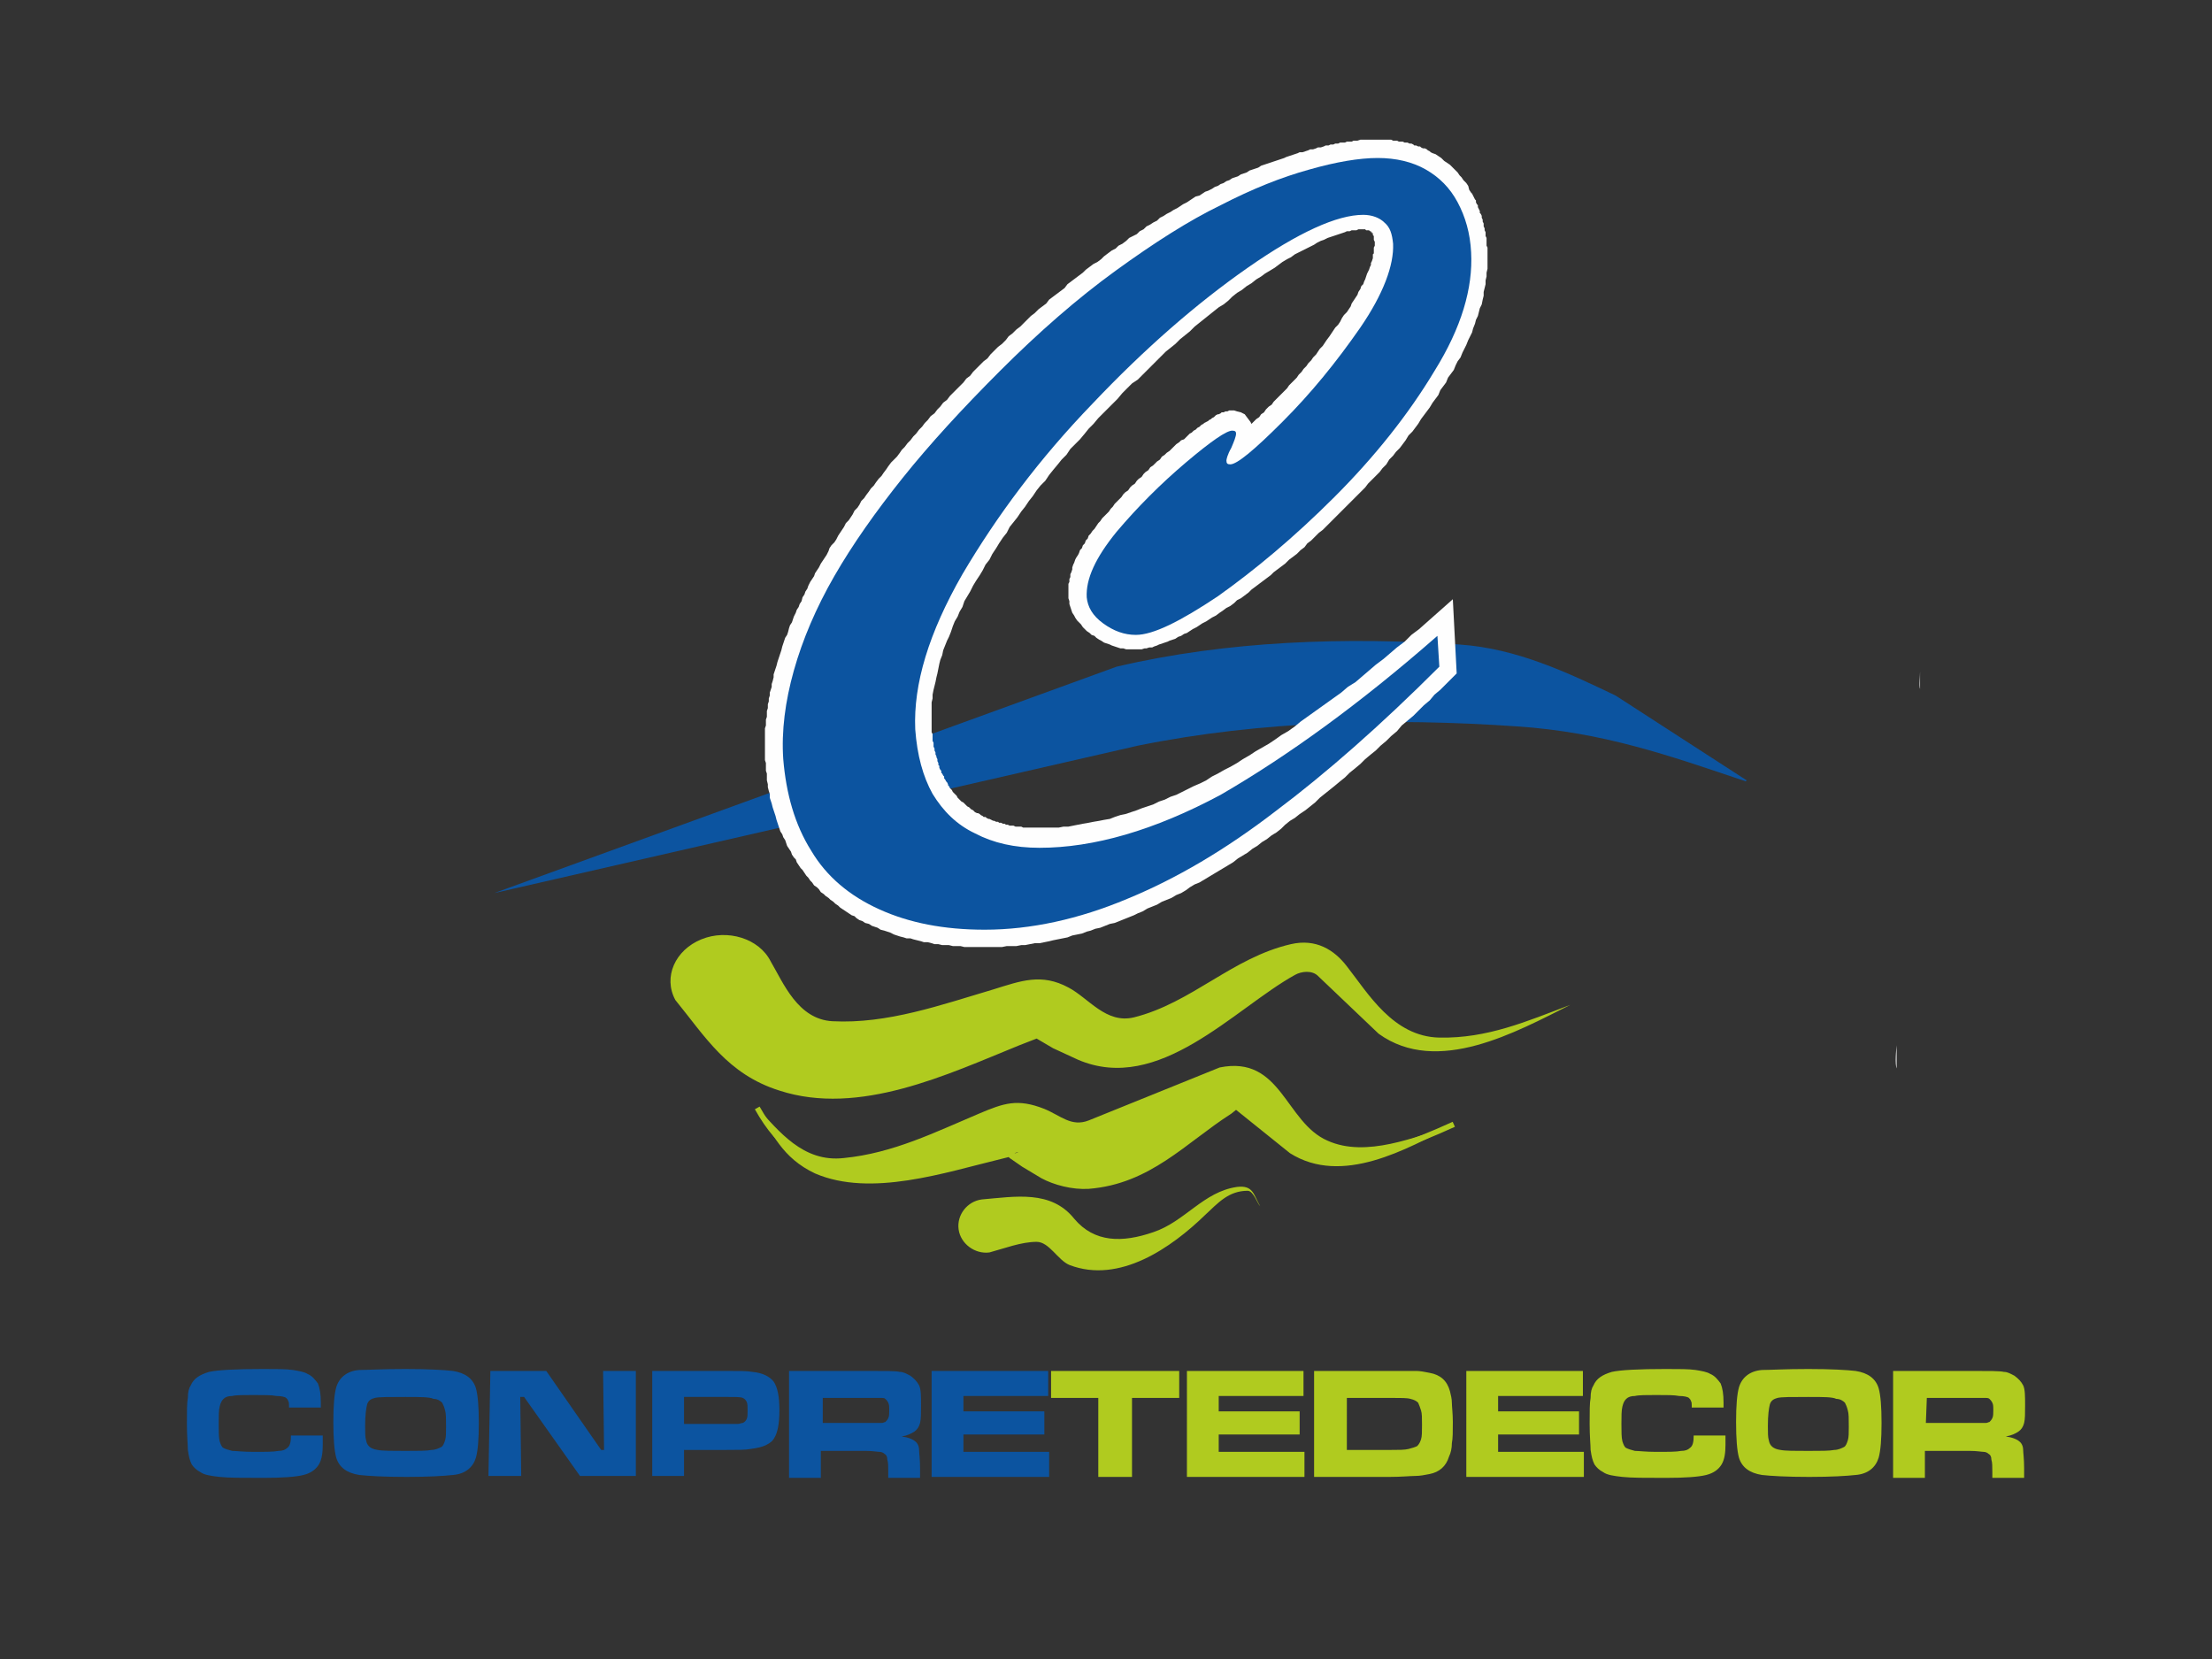 <?xml version="1.0" encoding="utf-8"?>
<!-- Generator: Adobe Illustrator 25.4.1, SVG Export Plug-In . SVG Version: 6.00 Build 0)  -->
<svg version="1.1" id="Capa_1" xmlns:xodm="http://www.corel.com/coreldraw/odm/2003"
	 xmlns="http://www.w3.org/2000/svg" xmlns:xlink="http://www.w3.org/1999/xlink" x="0px" y="0px" viewBox="0 0 229.6 172.2"
	 style="enable-background:new 0 0 229.6 172.2;" xml:space="preserve">
<rect x="0" y="0" width="229.6" height="172.2" fill="#333333" stroke="none"/>
<style type="text/css">
	.st0{fill-rule:evenodd;clip-rule:evenodd;fill:#A5A5A5;}
	.st1{fill-rule:evenodd;clip-rule:evenodd;fill:#0C54A0;}
	.st2{fill-rule:evenodd;clip-rule:evenodd;fill:#FEFEFE;}
	.st3{fill-rule:evenodd;clip-rule:evenodd;fill:#B0CB1F;}
	.st4{fill:none;stroke:#B0CB1F;stroke-width:0.567;stroke-miterlimit:10;}
</style>
<g id="Capa_x0020_1">
	<g id="_2840821858496">
		<path class="st0" d="M199.3,71.5c0-0.6,0-1.2,0-1.8C199.3,70.2,199.1,71.2,199.3,71.5z"/>
		<path class="st0" d="M196.9,110.9c0-0.8,0-1.6,0-2.4C196.8,109.1,196.6,110.4,196.9,110.9z"/>
		<path class="st1" d="M51.3,92.7l64.6-23.5c11.5-2.7,23.8-3.1,35.6-2.3c5.9,0.4,11.2,2.9,16.2,5.3l13.6,8.8l-0.1,0.1
			c-8-2.7-14.8-5.1-23.7-5.7c-13-0.9-26.6-0.6-39.4,2L51.3,92.7L51.3,92.7z"/>
		<polygon class="st2" points="100.1,98.3 99.7,98.2 99.3,98.2 98.9,98.2 98.5,98.1 98.2,98.1 97.8,98.1 97.4,98 97,98 96.7,97.9 
			96.3,97.8 95.9,97.8 95.6,97.7 95.2,97.6 94.8,97.5 94.5,97.4 94.1,97.4 93.8,97.3 93.4,97.2 93.1,97.1 92.8,97 92.4,96.8 
			92.1,96.7 91.8,96.6 91.4,96.5 91.1,96.3 90.8,96.2 90.5,96.1 90.2,95.9 89.8,95.8 89.5,95.6 89.2,95.5 88.9,95.3 88.7,95.1 
			88.4,95 88.1,94.8 87.8,94.6 87.5,94.4 87.2,94.2 87,94 86.7,93.8 86.5,93.6 86.2,93.4 86,93.2 85.7,93 85.5,92.8 85.2,92.6 
			85,92.3 84.8,92.1 84.5,91.9 84.3,91.6 84.1,91.4 83.9,91.1 83.7,90.9 83.5,90.6 83.3,90.3 83.1,90.1 82.9,89.8 82.7,89.5 
			82.6,89.2 82.4,89 82.2,88.7 82.1,88.4 81.9,88.1 81.7,87.8 81.6,87.5 81.5,87.2 81.3,86.9 81.2,86.6 81,86.3 80.9,86 80.8,85.7 
			80.7,85.4 80.6,85.1 80.5,84.7 80.4,84.4 80.3,84.1 80.2,83.8 80.1,83.4 80,83.1 79.9,82.8 79.9,82.4 79.8,82.1 79.7,81.7 
			79.7,81.4 79.6,81 79.6,80.7 79.6,80.3 79.5,80 79.5,79.6 79.5,79.2 79.4,78.9 79.4,78.6 79.4,78.3 79.4,78 79.4,77.7 79.4,77.4 
			79.4,77.1 79.4,76.8 79.4,76.5 79.4,76.2 79.4,75.9 79.4,75.6 79.5,75.3 79.5,75 79.5,74.7 79.6,74.4 79.6,74.1 79.6,73.8 
			79.7,73.5 79.7,73.1 79.8,72.8 79.8,72.5 79.9,72.2 79.9,71.9 80,71.6 80.1,71.3 80.1,71 80.2,70.7 80.3,70.3 80.3,70 80.4,69.7 
			80.5,69.4 80.6,69.1 80.7,68.7 80.8,68.4 80.9,68.1 81,67.8 81.1,67.5 81.2,67.1 81.3,66.8 81.4,66.5 81.5,66.2 81.7,65.9 
			81.8,65.6 81.9,65.2 82,64.9 82.2,64.6 82.3,64.3 82.4,64 82.6,63.6 82.7,63.3 82.9,63 83,62.7 83.2,62.4 83.3,62 83.5,61.7 
			83.6,61.4 83.8,61.1 83.9,60.8 84.1,60.4 84.3,60.1 84.5,59.8 84.6,59.5 84.8,59.2 85,58.9 85.2,58.5 85.4,58.2 85.6,57.9 
			85.8,57.6 86,57.2 86.1,56.9 86.3,56.6 86.6,56.3 86.8,56 87,55.6 87.2,55.3 87.4,55 87.6,54.7 87.8,54.3 88.1,54 88.3,53.7 
			88.5,53.4 88.7,53 89,52.7 89.2,52.4 89.4,52 89.7,51.7 89.9,51.4 90.2,51 90.4,50.7 90.7,50.4 90.9,50.1 91.2,49.7 91.5,49.4 
			91.7,49.1 92,48.7 92.2,48.4 92.5,48 92.8,47.7 93.1,47.4 93.4,47 93.6,46.7 93.9,46.4 94.2,46 94.5,45.7 94.8,45.3 95.1,45 
			95.4,44.6 95.7,44.3 96,43.9 96.3,43.6 96.6,43.2 97,42.9 97.3,42.5 97.6,42.2 97.9,41.8 98.3,41.5 98.6,41.1 98.9,40.8 
			99.3,40.4 99.6,40.1 100,39.7 100.3,39.3 100.7,39 101,38.6 101.4,38.2 101.7,37.9 102.1,37.5 102.5,37.2 102.8,36.8 103.2,36.4 
			103.6,36 104,35.7 104.4,35.3 104.7,34.9 105.1,34.6 105.5,34.2 105.9,33.9 106.3,33.5 106.6,33.2 107,32.8 107.4,32.5 
			107.8,32.1 108.2,31.8 108.6,31.5 108.9,31.1 109.3,30.8 109.7,30.5 110.1,30.2 110.5,29.9 110.8,29.5 111.2,29.2 111.6,28.9 
			112,28.6 112.4,28.3 112.7,28 113.1,27.7 113.5,27.4 113.9,27.2 114.3,26.9 114.6,26.6 115,26.3 115.4,26 115.8,25.8 116.1,25.5 
			116.5,25.3 116.9,25 117.2,24.7 117.6,24.5 118,24.3 118.3,24 118.7,23.8 119,23.5 119.4,23.3 119.7,23.1 120.1,22.9 120.4,22.6 
			120.8,22.4 121.1,22.2 121.5,22 121.8,21.8 122.2,21.6 122.5,21.4 122.8,21.2 123.2,21 123.5,20.8 123.8,20.6 124.1,20.4 
			124.5,20.3 124.8,20.1 125.1,19.9 125.4,19.8 125.8,19.6 126.1,19.4 126.4,19.3 126.7,19.1 127,19 127.3,18.8 127.6,18.7 
			127.9,18.5 128.2,18.4 128.5,18.3 128.8,18.1 129.1,18 129.4,17.9 129.7,17.7 130,17.6 130.3,17.5 130.6,17.4 130.9,17.2 
			131.2,17.1 131.5,17 131.8,16.9 132.1,16.8 132.4,16.7 132.7,16.6 133,16.5 133.3,16.4 133.5,16.3 133.8,16.2 134.1,16.1 
			134.4,16 134.7,15.9 134.9,15.8 135.2,15.8 135.5,15.7 135.8,15.6 136,15.5 136.3,15.5 136.6,15.4 136.8,15.3 137.1,15.3 
			137.4,15.2 137.6,15.1 137.9,15.1 138.1,15 138.4,15 138.6,14.9 138.9,14.9 139.1,14.8 139.3,14.8 139.6,14.8 139.8,14.7 
			140,14.7 140.3,14.7 140.5,14.6 140.7,14.6 140.9,14.6 141.2,14.5 141.4,14.5 141.6,14.5 141.8,14.5 142,14.5 142.2,14.5 
			142.4,14.5 142.6,14.5 142.8,14.5 143,14.5 143.2,14.5 143.4,14.5 143.6,14.5 143.8,14.5 144,14.5 144.2,14.5 144.4,14.5 
			144.6,14.6 144.8,14.6 145,14.6 145.2,14.7 145.4,14.7 145.6,14.7 145.8,14.8 145.9,14.8 146.1,14.8 146.3,14.9 146.5,14.9 
			146.7,15 146.8,15.1 147,15.1 147.2,15.2 147.4,15.2 147.5,15.3 147.7,15.4 147.9,15.4 148.1,15.5 148.2,15.6 148.4,15.7 
			148.5,15.8 148.7,15.9 149,16 149.3,16.2 149.6,16.4 149.9,16.7 150.2,16.9 150.5,17.1 150.8,17.4 151,17.6 151.3,17.9 
			151.5,18.2 151.7,18.4 151.9,18.7 152.2,19 152.4,19.3 152.5,19.7 152.7,20 152.8,20.1 152.9,20.3 153,20.5 153.1,20.7 
			153.2,20.8 153.2,21 153.3,21.2 153.4,21.3 153.4,21.5 153.5,21.7 153.6,21.9 153.6,22.1 153.7,22.2 153.8,22.4 153.8,22.6 
			153.9,22.8 153.9,23 154,23.2 154,23.4 154,23.5 154.1,23.7 154.1,23.9 154.2,24.1 154.2,24.3 154.2,24.5 154.3,24.7 154.3,24.9 
			154.3,25.1 154.3,25.3 154.3,25.5 154.4,25.7 154.4,25.9 154.4,26.3 154.4,26.7 154.4,27.1 154.4,27.5 154.4,27.9 154.3,28.3 
			154.3,28.7 154.2,29.1 154.2,29.5 154.1,29.9 154,30.3 154,30.7 153.9,31.1 153.8,31.6 153.6,32 153.5,32.4 153.4,32.8 
			153.2,33.2 153.1,33.6 152.9,34.1 152.8,34.5 152.6,34.9 152.4,35.3 152.2,35.8 152,36.2 151.8,36.6 151.6,37.1 151.3,37.5 
			151.1,37.9 150.9,38.4 150.6,38.8 150.3,39.2 150.1,39.7 149.8,40.1 149.5,40.5 149.3,41 149,41.4 148.7,41.8 148.4,42.3 
			148.1,42.7 147.8,43.1 147.5,43.5 147.2,44 146.9,44.4 146.6,44.8 146.2,45.2 145.9,45.7 145.6,46.1 145.3,46.5 144.9,46.9 
			144.6,47.3 144.2,47.7 143.9,48.2 143.5,48.6 143.2,49 142.8,49.4 142.4,49.8 142,50.2 141.7,50.6 141.3,51 140.9,51.4 
			140.5,51.8 140.1,52.2 139.7,52.6 139.3,53 138.9,53.4 138.5,53.8 138.1,54.2 137.7,54.6 137.3,55 136.9,55.3 136.5,55.7 
			136.1,56.1 135.7,56.4 135.4,56.8 135,57.1 134.6,57.5 134.2,57.8 133.8,58.1 133.4,58.5 133,58.8 132.6,59.1 132.2,59.4 
			131.9,59.7 131.5,60 131.1,60.3 130.7,60.6 130.3,60.9 129.9,61.2 129.6,61.5 129.2,61.8 128.8,62.1 128.4,62.3 128.1,62.6 
			127.7,62.9 127.3,63.1 126.9,63.4 126.6,63.6 126.2,63.9 125.8,64.1 125.5,64.3 125.2,64.5 124.8,64.7 124.5,64.9 124.2,65.1 
			123.8,65.3 123.5,65.5 123.2,65.7 122.9,65.8 122.6,66 122.3,66.1 122,66.3 121.7,66.4 121.4,66.5 121.2,66.6 120.9,66.7 
			120.6,66.8 120.3,66.9 120.1,67 119.8,67.1 119.6,67.2 119.3,67.2 119,67.3 118.8,67.3 118.5,67.4 118.3,67.4 118,67.4 
			117.8,67.4 117.5,67.4 117.2,67.4 116.9,67.4 116.6,67.3 116.3,67.3 116,67.2 115.7,67.1 115.4,67 115.2,66.9 114.9,66.8 
			114.6,66.7 114.3,66.5 114.1,66.4 113.8,66.2 113.6,66 113.3,65.9 113.1,65.7 112.8,65.5 112.6,65.3 112.4,65.1 112.2,64.8 
			112,64.6 111.8,64.4 111.6,64.1 111.5,63.9 111.3,63.6 111.2,63.3 111.1,63 111,62.7 111,62.4 110.9,62.1 110.9,61.8 110.9,61.6 
			110.9,61.3 110.9,61.1 110.9,60.8 110.9,60.6 111,60.4 111,60.1 111.1,59.9 111.1,59.6 111.2,59.4 111.3,59.1 111.3,58.9 
			111.4,58.6 111.5,58.4 111.6,58.1 111.7,57.9 111.9,57.6 112,57.4 112.1,57.1 112.3,56.9 112.4,56.6 112.6,56.4 112.7,56.1 
			112.9,55.9 113,55.6 113.2,55.4 113.4,55.1 113.6,54.9 113.8,54.6 114,54.3 114.2,54.1 114.4,53.8 114.6,53.6 114.9,53.3 
			115.1,53.1 115.3,52.8 115.5,52.6 115.7,52.3 115.9,52.1 116.2,51.8 116.4,51.6 116.6,51.3 116.8,51.1 117.1,50.9 117.3,50.6 
			117.5,50.4 117.8,50.2 118,49.9 118.2,49.7 118.5,49.5 118.7,49.2 118.9,49 119.2,48.8 119.4,48.5 119.7,48.3 119.9,48.1 
			120.1,47.9 120.4,47.7 120.6,47.4 120.9,47.2 121.1,47 121.4,46.8 121.6,46.6 121.9,46.3 122.1,46.1 122.4,45.9 122.6,45.7 
			122.9,45.6 123.1,45.4 123.3,45.2 123.5,45 123.7,44.9 123.9,44.7 124.1,44.6 124.3,44.4 124.5,44.3 124.7,44.1 124.9,44 
			125,43.9 125.2,43.8 125.4,43.7 125.5,43.6 125.7,43.5 125.8,43.4 126,43.3 126.1,43.2 126.2,43.1 126.4,43 126.5,43 126.7,42.9 
			126.8,42.8 127,42.8 127.2,42.7 127.4,42.7 127.6,42.6 127.8,42.6 128.1,42.6 128.4,42.7 128.8,42.8 129.2,43 129.5,43.4 
			129.8,43.8 129.9,44 130,43.9 130.2,43.7 130.4,43.5 130.7,43.3 130.9,43 131.2,42.8 131.4,42.5 131.7,42.2 132,42 132.2,41.7 
			132.5,41.4 132.8,41.1 133,40.9 133.3,40.6 133.6,40.3 133.8,40 134.1,39.7 134.3,39.5 134.6,39.2 134.8,38.9 135.1,38.6 
			135.3,38.3 135.6,38 135.8,37.7 136.1,37.4 136.3,37.1 136.6,36.8 136.8,36.5 137,36.2 137.3,35.9 137.5,35.6 137.7,35.3 
			138,34.9 138.2,34.6 138.4,34.3 138.6,34 138.9,33.7 139.1,33.4 139.3,33 139.5,32.7 139.8,32.4 140,32.1 140.2,31.8 140.3,31.5 
			140.5,31.2 140.7,30.9 140.9,30.6 141,30.3 141.2,30 141.3,29.7 141.5,29.5 141.6,29.2 141.7,29 141.8,28.7 141.9,28.4 142,28.2 
			142.1,28 142.2,27.7 142.3,27.5 142.3,27.3 142.4,27.1 142.5,26.8 142.5,26.6 142.5,26.4 142.6,26.3 142.6,26.1 142.6,25.9 
			142.6,25.7 142.7,25.5 142.7,25.4 142.7,25.2 142.7,25.1 142.6,24.9 142.6,24.8 142.6,24.7 142.6,24.6 142.6,24.6 142.6,24.5 
			142.5,24.4 142.5,24.4 142.5,24.3 142.5,24.3 142.5,24.2 142.4,24.2 142.4,24.2 142.4,24.1 142.4,24.1 142.3,24.1 142.3,24 
			142.3,24 142.3,24 142.2,24 142.2,24 142.2,24 142.1,23.9 142.1,23.9 142,23.9 141.9,23.9 141.9,23.9 141.8,23.9 141.7,23.8 
			141.6,23.8 141.5,23.8 141.4,23.8 141.2,23.8 141,23.8 140.8,23.9 140.6,23.9 140.3,23.9 140.1,24 139.8,24 139.6,24.1 
			139.3,24.2 139,24.3 138.7,24.4 138.4,24.5 138.1,24.6 137.8,24.7 137.4,24.9 137.1,25 136.7,25.2 136.4,25.4 136,25.6 
			135.6,25.8 135.2,26 134.8,26.2 134.4,26.4 134,26.7 133.6,26.9 133.1,27.2 132.7,27.5 132.3,27.8 131.8,28.1 131.3,28.4 
			130.9,28.7 130.4,29 129.9,29.4 129.4,29.7 128.9,30.1 128.4,30.4 127.9,30.8 127.5,31.2 127,31.6 126.5,31.9 126,32.3 
			125.5,32.7 125,33.1 124.5,33.5 124,33.9 123.5,34.4 123,34.8 122.5,35.2 122,35.7 121.5,36.1 121,36.5 120.5,37 120,37.5 
			119.6,37.9 119.1,38.4 118.6,38.9 118.1,39.4 117.5,39.8 117,40.3 116.5,40.8 116,41.4 115.5,41.9 115,42.4 114.5,42.9 114,43.4 
			113.5,44 113,44.5 112.6,45 112.1,45.6 111.6,46.1 111.1,46.6 110.7,47.2 110.2,47.7 109.8,48.2 109.3,48.8 108.9,49.3 
			108.5,49.9 108,50.4 107.6,50.9 107.2,51.5 106.8,52 106.4,52.6 106,53.1 105.6,53.7 105.2,54.2 104.8,54.7 104.5,55.3 
			104.1,55.8 103.7,56.4 103.4,56.9 103,57.5 102.7,58.1 102.3,58.6 102,59.2 101.7,59.7 101.3,60.3 101,60.8 100.7,61.4 
			100.4,61.9 100.1,62.4 99.9,63 99.6,63.5 99.4,64 99.1,64.5 98.9,65 98.7,65.6 98.5,66.1 98.3,66.5 98.1,67 97.9,67.5 97.8,68 
			97.6,68.5 97.5,68.9 97.4,69.4 97.3,69.9 97.2,70.3 97.1,70.8 97,71.2 96.9,71.6 96.8,72.1 96.8,72.5 96.7,72.9 96.7,73.3 
			96.7,73.7 96.7,74.2 96.7,74.6 96.7,74.9 96.7,75.3 96.7,75.6 96.7,75.8 96.7,76 96.8,76.2 96.8,76.5 96.8,76.7 96.8,76.9 
			96.9,77.1 96.9,77.3 96.9,77.5 97,77.7 97,77.9 97.1,78.1 97.1,78.3 97.2,78.5 97.2,78.6 97.3,78.8 97.3,79 97.4,79.2 97.4,79.4 
			97.5,79.5 97.5,79.7 97.6,79.9 97.7,80 97.7,80.2 97.8,80.3 97.9,80.5 98,80.6 98,80.8 98.1,80.9 98.2,81.1 98.3,81.2 98.4,81.4 
			98.4,81.5 98.5,81.6 98.6,81.8 98.7,81.9 98.8,82 98.9,82.2 99,82.3 99.1,82.4 99.2,82.5 99.3,82.6 99.4,82.8 99.5,82.9 99.6,83 
			99.7,83.1 99.8,83.2 100,83.3 100.1,83.4 100.2,83.5 100.3,83.6 100.4,83.7 100.6,83.8 100.7,83.9 100.8,84 101,84.1 101.1,84.2 
			101.2,84.3 101.4,84.4 101.5,84.4 101.7,84.5 101.8,84.6 102,84.7 102.1,84.8 102.3,84.8 102.4,84.9 102.6,85 102.7,85 
			102.9,85.1 103.1,85.2 103.2,85.2 103.4,85.3 103.6,85.3 103.7,85.4 103.9,85.4 104.1,85.5 104.3,85.5 104.4,85.6 104.6,85.6 
			104.8,85.7 105,85.7 105.2,85.7 105.4,85.8 105.6,85.8 105.8,85.8 106,85.8 106.2,85.9 106.4,85.9 106.6,85.9 106.8,85.9 
			107,85.9 107.2,85.9 107.4,85.9 107.6,85.9 107.9,85.9 108.4,85.9 108.9,85.9 109.4,85.9 109.9,85.9 110.4,85.8 110.9,85.8 
			111.4,85.7 111.9,85.6 112.4,85.5 113,85.4 113.5,85.3 114.1,85.2 114.6,85.1 115.2,85 115.7,84.8 116.3,84.6 116.8,84.5 
			117.4,84.3 118,84.1 118.5,83.9 119.1,83.7 119.7,83.5 120.3,83.2 120.9,83 121.5,82.7 122.1,82.5 122.7,82.2 123.3,81.9 
			123.9,81.6 124.6,81.3 125.2,81 125.8,80.6 126.4,80.3 127.1,79.9 127.7,79.6 128.4,79.2 129,78.8 129.7,78.4 130.3,78 131,77.6 
			131.7,77.2 132.3,76.8 133,76.3 133.7,75.9 134.4,75.4 135,74.9 135.7,74.4 136.4,73.9 137.1,73.4 137.8,72.9 138.5,72.4 
			139.2,71.9 139.9,71.3 140.7,70.8 141.4,70.2 142.1,69.6 142.8,69 143.6,68.4 144.3,67.8 145,67.2 145.8,66.6 146.5,65.9 
			147.3,65.3 150.8,62.2 151.2,69.9 150.1,71 149.5,71.6 148.9,72.1 148.4,72.7 147.8,73.2 147.2,73.8 146.7,74.3 146.1,74.8 
			145.5,75.3 145,75.9 144.4,76.4 143.9,76.9 143.3,77.4 142.8,77.9 142.3,78.3 141.7,78.8 141.2,79.3 140.6,79.8 140.1,80.2 
			139.6,80.7 139.1,81.1 138.5,81.6 138,82 137.5,82.4 137,82.8 136.5,83.3 136,83.7 135.5,84.1 134.9,84.5 134.4,84.9 133.9,85.2 
			133.4,85.6 133,86 132.5,86.4 132,86.7 131.5,87.1 131,87.4 130.5,87.8 130,88.1 129.5,88.5 129,88.8 128.5,89.1 128,89.5 
			127.5,89.8 127,90.1 126.5,90.4 126,90.7 125.5,91 125,91.3 124.5,91.6 124,91.8 123.5,92.1 123.1,92.4 122.6,92.7 122.1,92.9 
			121.6,93.2 121.1,93.4 120.6,93.6 120.1,93.9 119.6,94.1 119.1,94.3 118.6,94.6 118.1,94.8 117.7,95 117.2,95.2 116.7,95.4 
			116.2,95.6 115.7,95.8 115.2,95.9 114.7,96.1 114.2,96.3 113.7,96.4 113.2,96.6 112.8,96.7 112.3,96.9 111.8,97 111.3,97.1 
			110.8,97.3 110.3,97.4 109.8,97.5 109.3,97.6 108.9,97.7 108.4,97.8 107.9,97.9 107.4,97.9 106.9,98 106.4,98.1 106,98.1 
			105.5,98.2 105,98.2 104.5,98.2 104,98.3 103.6,98.3 103.1,98.3 102.6,98.3 102.1,98.3 101.7,98.3 101.3,98.3 100.9,98.3 
			100.5,98.3 		"/>
		<path class="st1" d="M149.2,66l0.2,3.2c-6.1,6.1-11.8,11.1-17,15c-5.2,4-10.3,7-15.4,9.1c-5,2.1-10,3.2-14.8,3.2
			c-4.2,0-7.8-0.7-10.9-2.1c-3.1-1.4-5.5-3.4-7.1-6.1c-1.7-2.7-2.6-5.9-2.9-9.5c-0.2-2.9,0.2-6,1.1-9.2c0.9-3.2,2.3-6.5,4.2-9.8
			c1.9-3.3,4.3-6.7,7.1-10.2c2.8-3.5,6.2-7.2,10.1-11.1c4-4,8-7.5,12-10.4c4-2.9,7.6-5.2,10.9-6.8c3.3-1.7,6.3-2.9,9.2-3.7
			c2.8-0.8,5.2-1.2,7.1-1.2c1.9,0,3.6,0.4,5,1.2c1.4,0.8,2.5,1.9,3.3,3.4c0.8,1.5,1.3,3.2,1.4,5.2c0.2,3.7-1,7.8-3.8,12.3
			c-2.7,4.5-6.2,8.9-10.4,13.1c-4.2,4.2-8.3,7.6-12.1,10.3c-3.9,2.6-6.7,4-8.5,4c-1.2,0-2.3-0.4-3.4-1.2c-1.1-0.8-1.6-1.7-1.7-2.7
			c-0.1-1.9,0.9-4.1,3.1-6.8c2.2-2.6,4.6-5,7.2-7.2c2.6-2.2,4.2-3.3,4.8-3.3c0.3,0,0.4,0.1,0.4,0.3c0,0.3-0.2,0.8-0.5,1.5
			c-0.4,0.7-0.5,1.2-0.5,1.3c0,0.3,0.1,0.4,0.4,0.4c0.7,0,2.5-1.5,5.4-4.4c3-3,5.6-6.2,8.1-9.8c2.4-3.5,3.5-6.5,3.4-8.7
			c-0.1-1-0.3-1.7-0.9-2.2c-0.5-0.5-1.3-0.8-2.2-0.8c-2.7,0-6.7,1.8-12,5.5c-5.3,3.7-10.7,8.4-16.1,14.1
			c-5.5,5.7-9.9,11.6-13.5,17.7c-3.5,6.1-5.1,11.4-4.9,16.1c0.2,2.7,0.8,4.9,1.8,6.7c1.1,1.8,2.5,3.2,4.4,4.1c1.9,1,4.1,1.5,6.7,1.5
			c5.6,0,11.9-1.8,18.8-5.5C133.6,78.5,141.1,73.1,149.2,66L149.2,66z"/>
		<path class="st3" d="M80,99.8c1.3,2.2,2.8,6,6.4,6.2c5.7,0.3,11.3-1.7,16.7-3.3c2.9-0.9,5-1.7,7.8-0.2c2.1,1.1,3.9,3.8,6.8,3.1
			c6-1.5,10.2-6.2,16.3-7.6c2.6-0.6,4.5,0.6,5.8,2.3c2.2,2.8,4.8,7.3,9.6,7.4c5,0.1,9.1-1.7,13.6-3.4l0,0c-5.6,2.8-13.8,7.4-19.9,3
			l-6.3-6c-0.6-0.6-1.7-0.5-2.4-0.1c-6.3,3.5-14.1,12.4-22.5,8.8l-2.6-1.2l-1.7-1l0,0l0,0l-1.8,0.7c-7.4,3-16.6,7.4-24.9,4.7
			c-5.4-1.7-7.7-5.6-10.8-9.4c-1.3-2.4,0-5.2,2.7-6.3C75.5,96.4,78.8,97.4,80,99.8L80,99.8z"/>
		<path class="st3" d="M78.6,115c2.2,2.3,4.7,5.7,9,5.2c5.1-0.5,9.5-2.7,14-4.6c2.6-1.1,4-1.6,6.8-0.5c1.7,0.7,2.8,1.9,4.6,1.2
			l13.6-5.5c6.4-1.3,6.8,5.7,11.2,7.6c4,1.8,9.1-0.4,13-1.6l0,0c-4.8,2.5-11.5,6.3-16.9,2.9l-5.6-4.5l-0.5,0.4
			c-4.7,3-8.4,7.3-14.8,7.8c-1.7,0.1-3.6-0.4-4.9-1.1l-2-1.2l-1.3-0.9l-0.1-0.1l-0.8,0.2c-5.8,1.4-13.5,4-19.3,1.5
			C81.2,120.2,80.1,117.6,78.6,115L78.6,115z M105.3,119.7l0.1,0l0.3-0.1l-0.1,0L105.3,119.7L105.3,119.7z"/>
		<path class="st4" d="M78.6,115c4.8,8.6,11.6,7,21.8,3.7c7.7-2.4,3.6-2,9.7,0.7c7,3.2,16.6-10.5,20.7-5.2
			c5.7,7.8,11.3,6.5,20.1,2.5"/>
		<path class="st3" d="M101.9,124.5c3.5-0.3,7.2-1,9.6,2c2.1,2.5,5,2.5,8.2,1.4c3.3-1.1,5.2-4.2,8.7-4.7c1.7-0.2,1.7,0.8,2.4,2l0,0
			c-0.3-0.3-0.7-1.6-1.3-1.6c-2,0-3.1,1.3-4.4,2.5c-3.5,3.4-8.9,7.2-14.1,5.2c-1.2-0.5-2.1-2.4-3.4-2.4c-1.6,0-3.4,0.7-4.9,1.1
			c-1.5,0.2-3-0.9-3.2-2.4C99.3,126.1,100.4,124.7,101.9,124.5L101.9,124.5z"/>
		<path class="st1" d="M30.2,149h3.3c0,0.5,0,0.9,0,1c0,0.8-0.1,1.5-0.4,2c-0.3,0.5-0.8,0.9-1.6,1.1c-0.8,0.2-2.2,0.3-4.2,0.3
			c-2.1,0-3.6,0-4.5-0.1c-0.9-0.1-1.6-0.2-2-0.5c-0.4-0.2-0.7-0.5-0.9-0.8c-0.2-0.4-0.3-0.8-0.4-1.5c0-0.5-0.1-1.4-0.1-2.7
			c0-1.3,0-2.2,0.1-2.7c0-0.6,0.1-1,0.3-1.3c0.3-0.7,0.9-1.1,1.9-1.4c0.9-0.2,2.8-0.3,5.6-0.3c1.4,0,2.4,0,3.1,0.1
			c0.6,0.1,1.2,0.2,1.5,0.4c0.5,0.2,0.8,0.6,1.1,1c0.2,0.5,0.3,1.1,0.3,2c0,0,0,0.2,0,0.5H30c0-0.4,0-0.6-0.1-0.7
			c0-0.1-0.1-0.2-0.2-0.3c-0.1-0.1-0.5-0.2-1-0.2c-0.5-0.1-1.3-0.1-2.4-0.1c-1,0-1.8,0-2.2,0.1c-0.4,0-0.7,0.1-0.9,0.3
			c-0.2,0.2-0.3,0.4-0.4,0.8c-0.1,0.4-0.1,1-0.1,1.8c0,0.8,0,1.4,0.1,1.8c0.1,0.3,0.2,0.6,0.4,0.7c0.2,0.1,0.5,0.2,0.9,0.3
			c0.4,0,1.1,0.1,2.2,0.1c1.3,0,2.1,0,2.6-0.1c0.4,0,0.7-0.1,0.9-0.3C30.1,150.1,30.2,149.7,30.2,149L30.2,149z M42.1,142.1
			c2.4,0,4,0.1,4.9,0.2c1.3,0.2,2.1,0.8,2.4,1.8c0.2,0.7,0.3,1.9,0.3,3.6c0,1.7-0.1,2.9-0.3,3.6c-0.3,1-1.1,1.7-2.4,1.8
			c-0.9,0.1-2.5,0.2-4.8,0.2c-2.4,0-4-0.1-4.9-0.2c-1.3-0.2-2.1-0.8-2.4-1.8c-0.2-0.7-0.3-2-0.3-3.7c0-1.7,0.1-2.9,0.3-3.6
			c0.3-1,1.1-1.7,2.4-1.8C38.1,142.2,39.7,142.1,42.1,142.1L42.1,142.1z M42.1,145c-1.8,0-2.8,0-3.2,0.1c-0.4,0.1-0.7,0.3-0.8,0.7
			c-0.1,0.4-0.2,1.1-0.2,2.2c0,0.7,0,1.2,0.1,1.5c0.1,0.6,0.5,0.9,1.2,1c0.5,0.1,1.5,0.1,2.9,0.1c1.3,0,2.2,0,2.7-0.1
			c0.4,0,0.8-0.2,1-0.3c0.2-0.1,0.3-0.4,0.4-0.7c0.1-0.3,0.1-0.8,0.1-1.4c0-0.8,0-1.4-0.1-1.7c-0.1-0.4-0.2-0.6-0.3-0.8
			c-0.2-0.2-0.5-0.4-0.9-0.4C44.6,145,43.6,145,42.1,145L42.1,145z M50.9,142.3h5.8l5.7,8.2h0.3l-0.1-8.2h3.4v10.9h-5.8l-5.8-8.2
			h-0.4l0.1,8.2h-3.4L50.9,142.3L50.9,142.3z M67.7,153.2v-10.9h7.5c1.5,0,2.4,0,2.9,0.1c1.1,0.1,1.8,0.5,2.2,1
			c0.4,0.6,0.6,1.5,0.6,3c0,1.4-0.2,2.3-0.5,2.8c-0.2,0.4-0.5,0.6-0.9,0.8c-0.4,0.2-0.9,0.3-1.6,0.4c-0.5,0.1-1.4,0.1-2.7,0.1H71
			v2.7H67.7L67.7,153.2z M71,147.8h4.2c0.8,0,1.2,0,1.4,0c0.2,0,0.3-0.1,0.5-0.1c0.2-0.1,0.3-0.2,0.4-0.4c0.1-0.2,0.1-0.5,0.1-0.9
			c0-0.4,0-0.7-0.1-0.9c-0.1-0.2-0.2-0.3-0.4-0.4c-0.2-0.1-0.7-0.1-1.7-0.1H71L71,147.8L71,147.8z M81.9,153.2v-10.9H90
			c1.9,0,3,0,3.4,0.1c0.4,0,0.7,0.2,1.1,0.4c0.4,0.3,0.7,0.6,0.9,1c0.2,0.4,0.2,1.1,0.2,2.1c0,0.8,0,1.4-0.1,1.8
			c-0.1,0.4-0.3,0.7-0.6,0.9c-0.3,0.2-0.7,0.4-1.3,0.5c0.7,0.1,1.2,0.3,1.5,0.6c0.2,0.2,0.3,0.5,0.3,0.8c0,0.3,0.1,0.9,0.1,1.9v1
			h-3.3v-0.6c0-0.6,0-1-0.1-1.3c0-0.3-0.1-0.5-0.3-0.6c-0.1-0.1-0.3-0.2-0.5-0.2c-0.2,0-0.7-0.1-1.4-0.1h-4.7v2.8H81.9L81.9,153.2z
			 M85.3,147.7H90c0.8,0,1.3,0,1.5,0c0.2,0,0.3-0.1,0.4-0.1c0.1-0.1,0.2-0.2,0.3-0.4c0.1-0.2,0.1-0.5,0.1-0.8c0-0.4,0-0.6-0.1-0.8
			c-0.1-0.2-0.2-0.3-0.3-0.4c-0.1-0.1-0.3-0.1-0.4-0.1c-0.2,0-0.6,0-1.4,0h-4.7V147.7L85.3,147.7z M96.7,142.3h12.1v2.6H100v1.6h8.4
			v2.4H100v1.8h8.9v2.6H96.7V142.3L96.7,142.3z"/>
		<path class="st3" d="M109.2,142.3h13.2v2.8h-4.9v8.2H114v-8.2h-4.9V142.3z M123.2,142.3h12.1v2.6h-8.8v1.6h8.4v2.4h-8.4v1.8h8.9
			v2.6h-12.2V142.3L123.2,142.3z M136.4,153.2v-10.9h7.9c1.4,0,2.3,0,2.7,0c0.4,0,0.9,0.1,1.4,0.2c1.1,0.2,1.8,0.8,2.1,1.9
			c0.1,0.4,0.2,0.8,0.2,1.2c0,0.4,0.1,1.1,0.1,2c0,1,0,1.7-0.1,2.2c0,0.5-0.1,1-0.3,1.4c-0.3,1-1,1.6-2,1.8c-0.5,0.1-1,0.2-1.5,0.2
			c-0.5,0-1.4,0.1-2.7,0.1H136.4L136.4,153.2z M139.7,150.5h4.6c0.9,0,1.5,0,1.9-0.1c0.4-0.1,0.7-0.2,0.9-0.3
			c0.2-0.2,0.3-0.4,0.4-0.7c0.1-0.3,0.1-0.8,0.1-1.5c0-0.7,0-1.2-0.1-1.5c-0.1-0.3-0.2-0.6-0.3-0.8c-0.2-0.2-0.4-0.3-0.8-0.4
			c-0.3-0.1-1-0.1-2-0.1h-4.6V150.5z M152.2,142.3h12.1v2.6h-8.8v1.6h8.4v2.4h-8.4v1.8h8.9v2.6h-12.2V142.3L152.2,142.3z M175.8,149
			h3.3c0,0.5,0,0.9,0,1c0,0.8-0.1,1.5-0.4,2c-0.3,0.5-0.8,0.9-1.6,1.1c-0.8,0.2-2.2,0.3-4.2,0.3c-2.1,0-3.6,0-4.5-0.1
			c-0.9-0.1-1.6-0.2-2-0.5c-0.4-0.2-0.7-0.5-0.9-0.8c-0.2-0.4-0.3-0.8-0.4-1.5c0-0.5-0.1-1.4-0.1-2.7c0-1.3,0-2.2,0.1-2.7
			c0-0.6,0.1-1,0.3-1.3c0.3-0.7,0.9-1.1,1.9-1.4c0.9-0.2,2.8-0.3,5.6-0.3c1.4,0,2.4,0,3.1,0.1c0.6,0.1,1.2,0.2,1.5,0.4
			c0.5,0.2,0.8,0.6,1.1,1c0.2,0.5,0.3,1.1,0.3,2c0,0,0,0.2,0,0.5h-3.3c0-0.4,0-0.6-0.1-0.7c0-0.1-0.1-0.2-0.2-0.3
			c-0.1-0.1-0.5-0.2-1-0.2c-0.5-0.1-1.3-0.1-2.4-0.1c-1,0-1.8,0-2.2,0.1c-0.4,0-0.7,0.1-0.9,0.3c-0.2,0.2-0.3,0.4-0.4,0.8
			c-0.1,0.4-0.1,1-0.1,1.8c0,0.8,0,1.4,0.1,1.8c0.1,0.3,0.2,0.6,0.4,0.7c0.2,0.1,0.5,0.2,0.9,0.3c0.4,0,1.1,0.1,2.2,0.1
			c1.3,0,2.1,0,2.6-0.1c0.4,0,0.7-0.1,0.9-0.3C175.7,150.1,175.8,149.7,175.8,149L175.8,149z M187.7,142.1c2.4,0,4,0.1,4.9,0.2
			c1.3,0.2,2.1,0.8,2.4,1.8c0.2,0.7,0.3,1.9,0.3,3.6c0,1.7-0.1,2.9-0.3,3.6c-0.3,1-1.1,1.7-2.4,1.8c-0.9,0.1-2.5,0.2-4.8,0.2
			c-2.4,0-4-0.1-4.9-0.2c-1.3-0.2-2.1-0.8-2.4-1.8c-0.2-0.7-0.3-2-0.3-3.7c0-1.7,0.1-2.9,0.3-3.6c0.3-1,1.1-1.7,2.4-1.8
			C183.7,142.2,185.3,142.1,187.7,142.1z M187.7,145c-1.8,0-2.8,0-3.2,0.1c-0.4,0.1-0.7,0.3-0.8,0.7c-0.1,0.4-0.2,1.1-0.2,2.2
			c0,0.7,0,1.2,0.1,1.5c0.1,0.6,0.5,0.9,1.2,1c0.5,0.1,1.5,0.1,2.9,0.1c1.3,0,2.2,0,2.7-0.1c0.4,0,0.8-0.2,1-0.3
			c0.2-0.1,0.3-0.4,0.4-0.7c0.1-0.3,0.1-0.8,0.1-1.4c0-0.8,0-1.4-0.1-1.7c-0.1-0.4-0.2-0.6-0.3-0.8c-0.2-0.2-0.5-0.4-0.9-0.4
			C190.2,145,189.3,145,187.7,145L187.7,145z M196.5,153.2v-10.9h8.1c1.9,0,3,0,3.4,0.1c0.4,0,0.7,0.2,1.1,0.4
			c0.4,0.3,0.7,0.6,0.9,1c0.2,0.4,0.2,1.1,0.2,2.1c0,0.8,0,1.4-0.1,1.8c-0.1,0.4-0.3,0.7-0.6,0.9c-0.3,0.2-0.7,0.4-1.3,0.5
			c0.7,0.1,1.2,0.3,1.5,0.6c0.2,0.2,0.3,0.5,0.3,0.8c0,0.3,0.1,0.9,0.1,1.9v1h-3.3v-0.6c0-0.6,0-1-0.1-1.3c0-0.3-0.1-0.5-0.3-0.6
			c-0.1-0.1-0.3-0.2-0.5-0.2c-0.2,0-0.7-0.1-1.4-0.1h-4.7v2.8H196.5L196.5,153.2z M199.9,147.7h4.7c0.8,0,1.3,0,1.5,0
			c0.2,0,0.3-0.1,0.4-0.1c0.1-0.1,0.2-0.2,0.3-0.4c0.1-0.2,0.1-0.5,0.1-0.8c0-0.4,0-0.6-0.1-0.8c-0.1-0.2-0.2-0.3-0.3-0.4
			c-0.1-0.1-0.3-0.1-0.4-0.1c-0.2,0-0.6,0-1.4,0h-4.7L199.9,147.7L199.9,147.7z"/>
	</g>
</g>
</svg>
